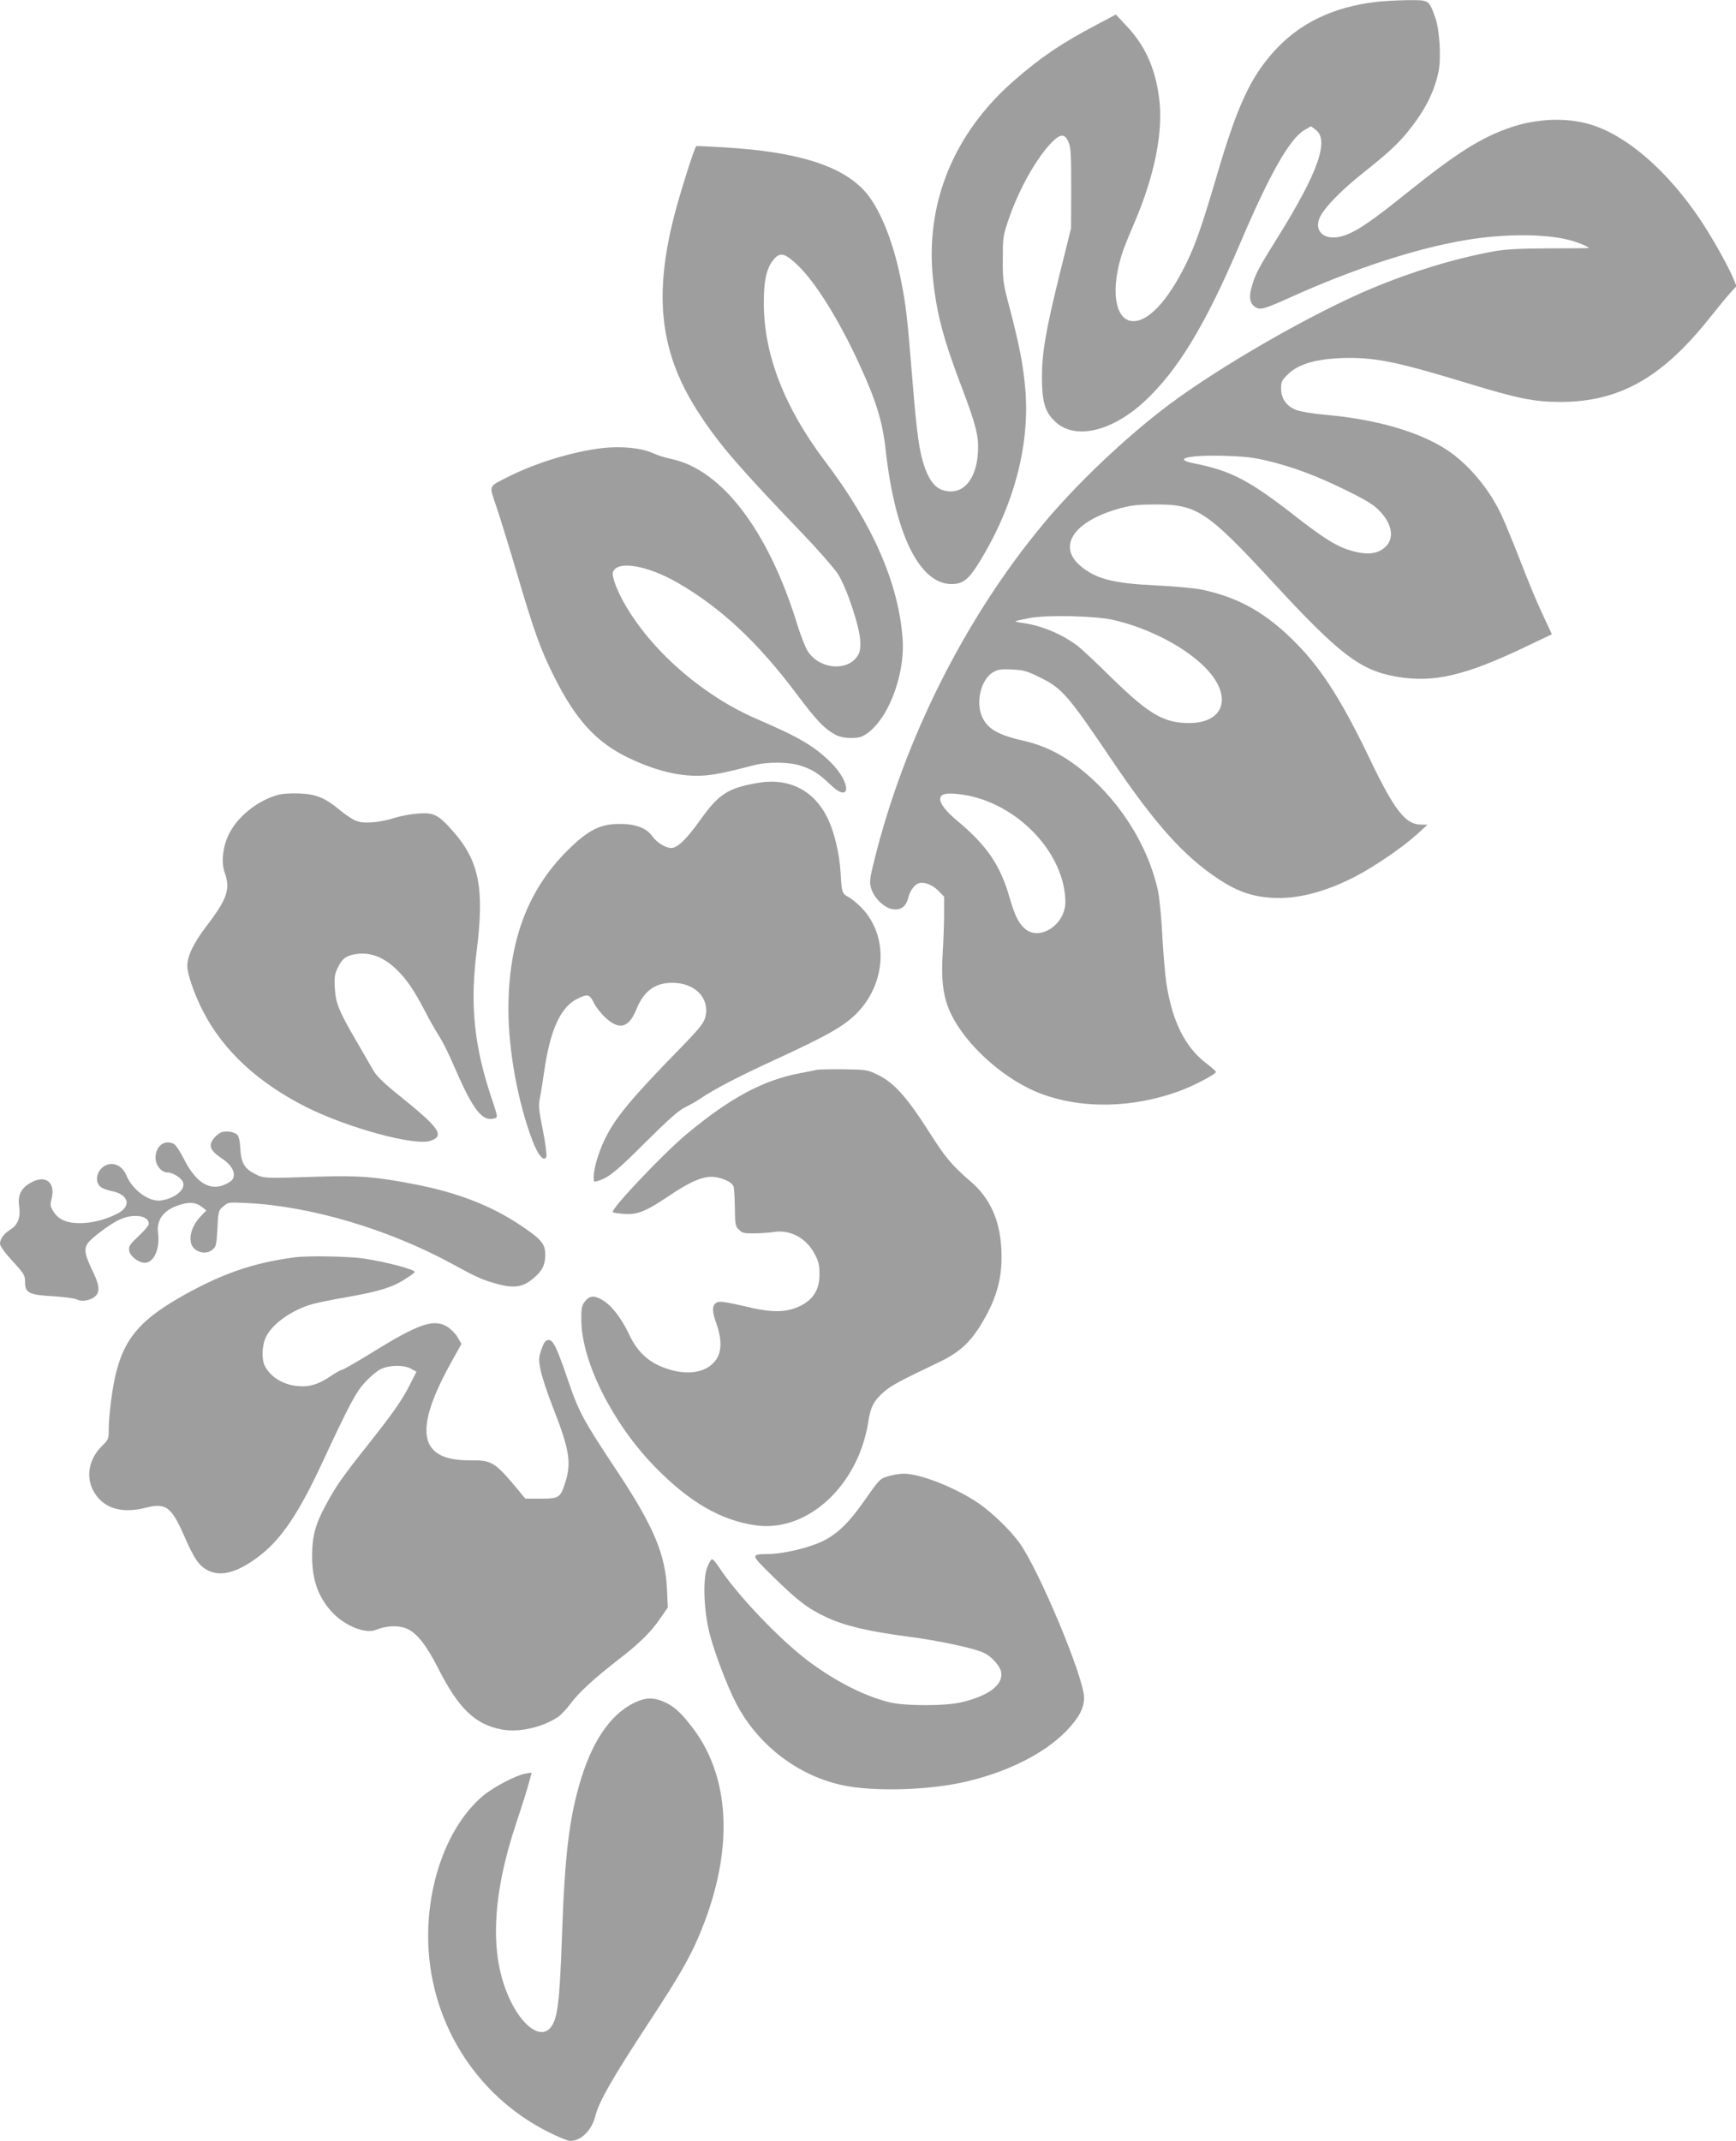 <?xml version="1.0" standalone="no"?>
<!DOCTYPE svg PUBLIC "-//W3C//DTD SVG 20010904//EN"
 "http://www.w3.org/TR/2001/REC-SVG-20010904/DTD/svg10.dtd">
<svg version="1.0" xmlns="http://www.w3.org/2000/svg"
 width="1038pt" height="1280pt" viewBox="0 0 1038 1280"
 preserveAspectRatio="xMidYMid meet">
<g transform="translate(0,1280) scale(0.1,-0.1)"
fill="#9e9e9e" stroke="none">
<path d="M8222 12788 c-258 -32 -457 -130 -607 -298 -141 -158 -218 -326 -340
-742 -90 -305 -129 -416 -186 -531 -107 -215 -220 -337 -312 -337 -114 0 -141
198 -59 430 11 30 41 103 66 161 121 282 174 550 146 748 -24 179 -86 313
-197 429 l-61 65 -117 -62 c-210 -111 -328 -191 -485 -327 -366 -316 -540
-739 -491 -1195 23 -213 63 -361 178 -662 80 -212 97 -280 90 -377 -11 -165
-95 -255 -208 -221 -47 14 -82 58 -110 137 -32 91 -47 195 -74 529 -30 371
-38 444 -70 600 -47 234 -132 437 -222 530 -142 149 -403 228 -833 254 -90 5
-166 9 -167 7 -12 -11 -100 -291 -132 -417 -126 -493 -82 -831 154 -1189 119
-181 233 -313 618 -715 93 -97 185 -203 206 -235 54 -83 134 -325 135 -407 1
-48 -4 -68 -20 -90 -68 -92 -234 -70 -298 40 -13 23 -39 89 -57 147 -172 563
-450 929 -751 995 -35 7 -84 22 -110 34 -72 33 -191 45 -306 32 -178 -21 -397
-88 -562 -171 -122 -62 -116 -48 -75 -170 20 -58 79 -249 131 -425 101 -342
138 -442 217 -600 128 -256 250 -391 439 -483 172 -84 328 -120 468 -108 69 7
127 19 285 60 84 23 218 21 289 -4 68 -23 104 -47 172 -112 122 -117 125 10 4
131 -99 99 -189 152 -442 261 -314 135 -614 391 -780 667 -53 87 -92 186 -83
212 23 72 205 42 388 -64 258 -149 477 -354 707 -660 125 -167 171 -214 240
-250 40 -21 125 -24 160 -5 139 71 253 352 237 580 -24 332 -178 685 -463
1061 -243 321 -366 637 -367 944 -1 138 17 217 62 267 37 42 66 34 142 -39
103 -98 245 -325 364 -584 101 -217 142 -348 160 -515 56 -508 203 -806 395
-806 68 0 103 28 168 135 206 336 302 701 272 1036 -13 146 -35 256 -92 476
-40 150 -43 168 -42 295 0 129 1 140 36 242 62 180 168 368 259 459 50 50 75
50 97 2 15 -33 17 -73 17 -278 l-1 -240 -67 -270 c-83 -335 -107 -473 -107
-619 0 -144 17 -206 74 -262 116 -117 338 -69 538 115 200 185 365 457 573
946 177 416 298 629 387 679 l37 21 28 -21 c82 -61 15 -253 -221 -633 -121
-194 -139 -227 -161 -303 -19 -65 -12 -103 21 -124 29 -19 51 -13 209 58 376
170 749 292 1045 342 228 39 477 39 623 1 50 -13 117 -40 117 -48 0 -1 -107
-2 -238 -2 -183 -1 -259 -5 -332 -18 -236 -44 -488 -121 -725 -220 -358 -150
-907 -465 -1220 -700 -255 -192 -551 -473 -749 -712 -465 -560 -829 -1285
-1008 -2007 -29 -116 -30 -131 -19 -170 17 -56 76 -114 124 -123 52 -10 84 13
98 69 11 44 41 82 69 87 32 6 79 -14 111 -47 l34 -35 0 -102 c0 -56 -4 -167
-9 -247 -12 -217 16 -325 124 -471 113 -151 288 -288 451 -353 252 -99 566
-93 852 15 84 32 207 97 207 110 0 5 -27 28 -59 53 -125 96 -200 246 -236 471
-8 50 -19 178 -25 285 -5 107 -17 228 -25 269 -62 287 -243 566 -488 752 -100
75 -199 123 -312 149 -151 34 -213 68 -248 134 -47 90 -14 235 63 278 29 16
49 19 113 15 68 -3 89 -9 171 -50 127 -63 163 -105 421 -487 261 -387 434
-580 644 -718 110 -72 200 -103 318 -110 150 -8 311 33 490 124 116 59 289
177 378 258 l60 55 -41 1 c-90 1 -157 87 -299 383 -165 345 -285 536 -434 690
-182 188 -350 285 -577 332 -44 9 -167 20 -274 25 -253 12 -358 39 -449 116
-143 120 -38 271 240 346 67 18 110 22 214 22 241 0 305 -42 690 -459 407
-441 528 -533 747 -571 219 -38 408 6 770 179 l157 75 -53 114 c-30 62 -89
203 -131 313 -43 110 -93 233 -112 274 -74 165 -205 320 -339 406 -166 106
-421 179 -719 205 -71 6 -150 19 -175 29 -58 22 -90 68 -90 129 0 40 5 50 43
86 67 65 185 95 366 96 169 0 298 -27 712 -153 295 -90 394 -110 549 -110 352
0 608 144 893 503 55 69 113 139 130 157 l30 32 -22 53 c-33 77 -124 239 -193
342 -195 293 -443 508 -659 572 -140 42 -316 36 -471 -16 -179 -60 -325 -152
-623 -391 -200 -161 -292 -225 -363 -252 -131 -52 -216 24 -146 129 39 59 128
147 234 232 160 127 218 181 278 255 101 125 157 234 183 357 17 79 7 253 -19
324 -40 109 -35 106 -170 105 -64 -1 -150 -6 -190 -11z m-652 -2741 c160 -38
299 -90 476 -177 130 -64 169 -88 206 -128 76 -81 86 -166 27 -216 -50 -43
-120 -46 -226 -10 -71 24 -150 75 -307 197 -275 215 -385 273 -608 317 -129
26 -35 50 172 45 121 -3 178 -9 260 -28z m-920 -952 c222 -49 456 -173 574
-305 145 -162 91 -313 -114 -313 -151 0 -240 52 -465 272 -88 87 -178 171
-200 188 -93 71 -217 123 -328 138 -27 4 -47 8 -45 11 2 2 40 10 84 19 103 19
386 13 494 -10z m-800 -1067 c291 -89 519 -362 520 -622 0 -133 -152 -234
-240 -160 -40 34 -62 79 -94 189 -55 193 -136 311 -315 460 -100 83 -128 146
-69 158 37 8 128 -4 198 -25z"/>
<path d="M4530 8119 c-179 -31 -233 -67 -344 -223 -80 -112 -135 -166 -172
-166 -35 0 -88 33 -115 72 -34 48 -100 72 -194 72 -116 0 -189 -37 -311 -158
-240 -238 -354 -545 -354 -951 0 -244 56 -553 142 -780 35 -93 71 -135 85
-100 3 10 -6 81 -21 158 -25 122 -27 146 -17 196 6 31 18 104 26 163 36 245
99 379 198 427 61 30 72 27 97 -23 11 -24 43 -65 70 -90 82 -77 140 -62 185
49 44 110 111 159 215 159 137 0 226 -93 197 -206 -9 -35 -35 -68 -152 -188
-295 -302 -387 -414 -450 -544 -37 -78 -65 -172 -65 -223 0 -32 0 -32 33 -21
62 22 106 58 283 235 129 128 193 185 229 202 28 14 68 36 90 51 85 58 231
134 451 235 308 142 405 197 480 270 182 179 200 461 40 633 -25 27 -62 57
-81 68 -40 21 -42 25 -49 149 -7 112 -37 239 -76 320 -81 170 -233 247 -420
214z"/>
<path d="M1660 8047 c-124 -35 -244 -133 -294 -240 -35 -74 -44 -166 -22 -226
35 -95 14 -157 -108 -316 -79 -104 -116 -180 -116 -241 0 -49 43 -172 96 -274
121 -233 327 -424 617 -570 248 -124 645 -232 740 -201 88 30 57 76 -186 271
-90 72 -135 116 -154 149 -14 25 -59 102 -99 171 -107 184 -127 231 -132 322
-4 65 -1 84 18 123 27 56 53 74 118 82 78 9 152 -19 223 -84 67 -62 112 -128
182 -262 27 -53 66 -120 85 -150 19 -29 59 -109 87 -176 115 -265 169 -334
243 -311 19 6 18 10 -15 109 -108 318 -134 565 -93 891 47 373 15 536 -137
711 -91 104 -117 118 -213 111 -41 -3 -104 -14 -140 -26 -87 -27 -177 -36
-224 -20 -21 6 -64 34 -97 61 -93 78 -147 101 -248 105 -51 2 -104 -1 -131 -9z"/>
<path d="M4885 6404 c-11 -3 -56 -12 -100 -20 -222 -42 -418 -147 -680 -365
-140 -117 -456 -451 -441 -466 4 -4 35 -9 71 -11 77 -5 127 15 265 108 118 80
192 113 250 114 55 1 127 -29 136 -58 4 -11 7 -69 8 -128 1 -98 3 -110 24
-130 19 -20 33 -23 90 -22 37 0 90 4 117 8 100 16 197 -36 247 -133 23 -43 28
-66 28 -120 0 -89 -35 -148 -111 -187 -85 -43 -174 -44 -336 -4 -79 19 -142
30 -157 26 -37 -9 -42 -46 -17 -116 45 -124 38 -205 -24 -259 -69 -60 -189
-62 -314 -6 -81 37 -137 96 -181 190 -45 95 -106 174 -161 204 -48 28 -76 24
-103 -12 -18 -24 -21 -42 -20 -115 4 -247 187 -611 437 -869 208 -214 398
-324 608 -353 306 -42 609 236 670 615 14 93 33 130 95 184 43 37 88 62 325
175 125 59 191 119 262 239 91 152 124 281 114 446 -10 170 -69 299 -182 396
-114 98 -152 143 -254 304 -126 198 -206 288 -299 333 -65 32 -70 33 -207 35
-77 1 -149 -1 -160 -3z"/>
<path d="M1333 6033 c-31 -6 -73 -52 -73 -79 0 -27 17 -47 72 -84 67 -45 87
-107 44 -135 -103 -68 -198 -21 -276 135 -22 44 -49 84 -59 90 -56 30 -111
-11 -111 -82 0 -45 35 -88 72 -88 32 0 85 -34 93 -60 14 -43 -48 -94 -130
-107 -72 -12 -173 61 -210 151 -29 69 -101 88 -149 40 -32 -33 -35 -83 -6
-109 10 -9 41 -21 67 -26 104 -20 122 -92 33 -136 -72 -36 -147 -55 -218 -56
-82 -1 -133 21 -163 70 -18 29 -20 40 -11 74 27 105 -41 151 -134 92 -52 -33
-69 -74 -59 -139 9 -62 -9 -108 -51 -134 -41 -26 -64 -57 -64 -86 0 -14 29
-54 75 -104 70 -76 75 -85 75 -126 0 -64 23 -76 168 -84 64 -4 128 -12 141
-19 29 -16 86 -6 112 20 28 28 24 66 -21 158 -43 89 -49 124 -25 158 22 31
125 109 183 138 84 42 182 30 182 -23 0 -8 -27 -41 -61 -72 -51 -48 -60 -61
-57 -85 3 -34 56 -75 94 -75 54 0 91 83 79 176 -11 88 39 147 146 175 51 14
86 8 120 -20 l23 -18 -30 -31 c-68 -67 -86 -164 -38 -201 33 -26 75 -27 105
-2 21 17 24 29 29 126 5 103 6 108 35 132 29 25 32 26 145 20 383 -19 850
-159 1230 -367 146 -80 181 -95 276 -120 91 -23 144 -14 203 37 54 45 71 80
71 142 0 65 -23 92 -149 176 -175 117 -376 195 -630 244 -228 45 -341 54 -577
46 -326 -11 -328 -11 -381 17 -61 31 -82 67 -86 151 -2 42 -9 73 -18 82 -16
16 -55 24 -86 18z"/>
<path d="M1765 5283 c-255 -33 -449 -101 -700 -246 -232 -135 -325 -248 -374
-457 -22 -93 -41 -249 -41 -333 0 -48 -3 -56 -36 -88 -85 -81 -105 -194 -49
-284 58 -95 166 -126 308 -89 118 30 152 5 227 -166 63 -144 91 -184 147 -211
77 -37 176 -9 301 86 132 100 236 253 379 560 162 349 201 421 255 480 28 31
69 66 92 78 51 26 137 28 183 4 l33 -18 -36 -72 c-51 -100 -97 -166 -250 -360
-155 -195 -195 -251 -257 -367 -62 -115 -80 -184 -81 -300 0 -142 34 -242 113
-332 75 -85 203 -139 268 -113 52 22 116 28 164 15 71 -19 131 -91 214 -254
117 -230 216 -326 373 -356 101 -20 243 11 339 75 17 11 51 48 75 80 48 65
143 152 281 259 129 99 199 168 252 246 l48 69 -5 108 c-9 208 -79 375 -289
693 -218 329 -237 364 -308 573 -64 187 -85 229 -114 225 -17 -2 -26 -16 -40
-57 -17 -50 -17 -61 -4 -126 8 -39 42 -141 76 -227 95 -243 108 -322 72 -438
-30 -95 -37 -100 -147 -100 l-93 0 -43 52 c-141 169 -156 178 -289 177 -308
-2 -340 178 -105 597 l55 99 -23 40 c-13 22 -41 50 -62 63 -82 49 -171 18
-453 -157 -90 -55 -170 -101 -176 -101 -7 0 -36 -16 -65 -36 -73 -50 -130 -68
-199 -61 -87 7 -163 54 -197 119 -21 40 -18 124 6 174 40 81 154 162 281 198
29 8 122 27 204 41 188 33 271 58 346 107 33 20 59 40 59 43 0 15 -170 60
-302 80 -89 14 -334 18 -413 8z"/>
<path d="M5316 3975 c-54 -14 -55 -15 -153 -155 -89 -126 -156 -191 -245 -235
-79 -38 -227 -74 -318 -76 -115 -2 -115 0 22 -135 149 -146 208 -191 319 -243
111 -52 252 -85 489 -116 189 -25 405 -71 459 -100 43 -22 90 -76 97 -111 14
-75 -70 -141 -231 -180 -98 -25 -343 -25 -439 -1 -149 37 -323 126 -483 246
-171 128 -428 398 -536 564 -17 26 -35 46 -41 44 -6 -2 -19 -26 -29 -53 -26
-73 -18 -265 18 -399 30 -113 100 -297 152 -400 129 -255 374 -444 648 -500
175 -36 481 -29 695 15 267 56 501 171 638 313 74 78 104 135 104 197 -1 121
-268 760 -386 925 -54 75 -161 179 -243 236 -137 94 -354 180 -452 178 -20 0
-58 -6 -85 -14z"/>
<path d="M3817 2630 c-148 -58 -266 -218 -341 -460 -72 -233 -99 -453 -116
-950 -14 -402 -27 -499 -72 -547 -60 -64 -167 15 -242 178 -120 260 -106 613
44 1059 32 96 65 201 73 233 l16 59 -37 -6 c-57 -10 -191 -80 -254 -133 -200
-168 -328 -495 -328 -838 0 -497 277 -950 717 -1171 59 -30 118 -54 131 -54
67 0 129 61 152 150 24 90 99 221 321 560 203 309 265 422 334 605 169 452
145 862 -68 1147 -66 88 -109 130 -162 156 -61 31 -112 35 -168 12z"/>
</g>
</svg>

